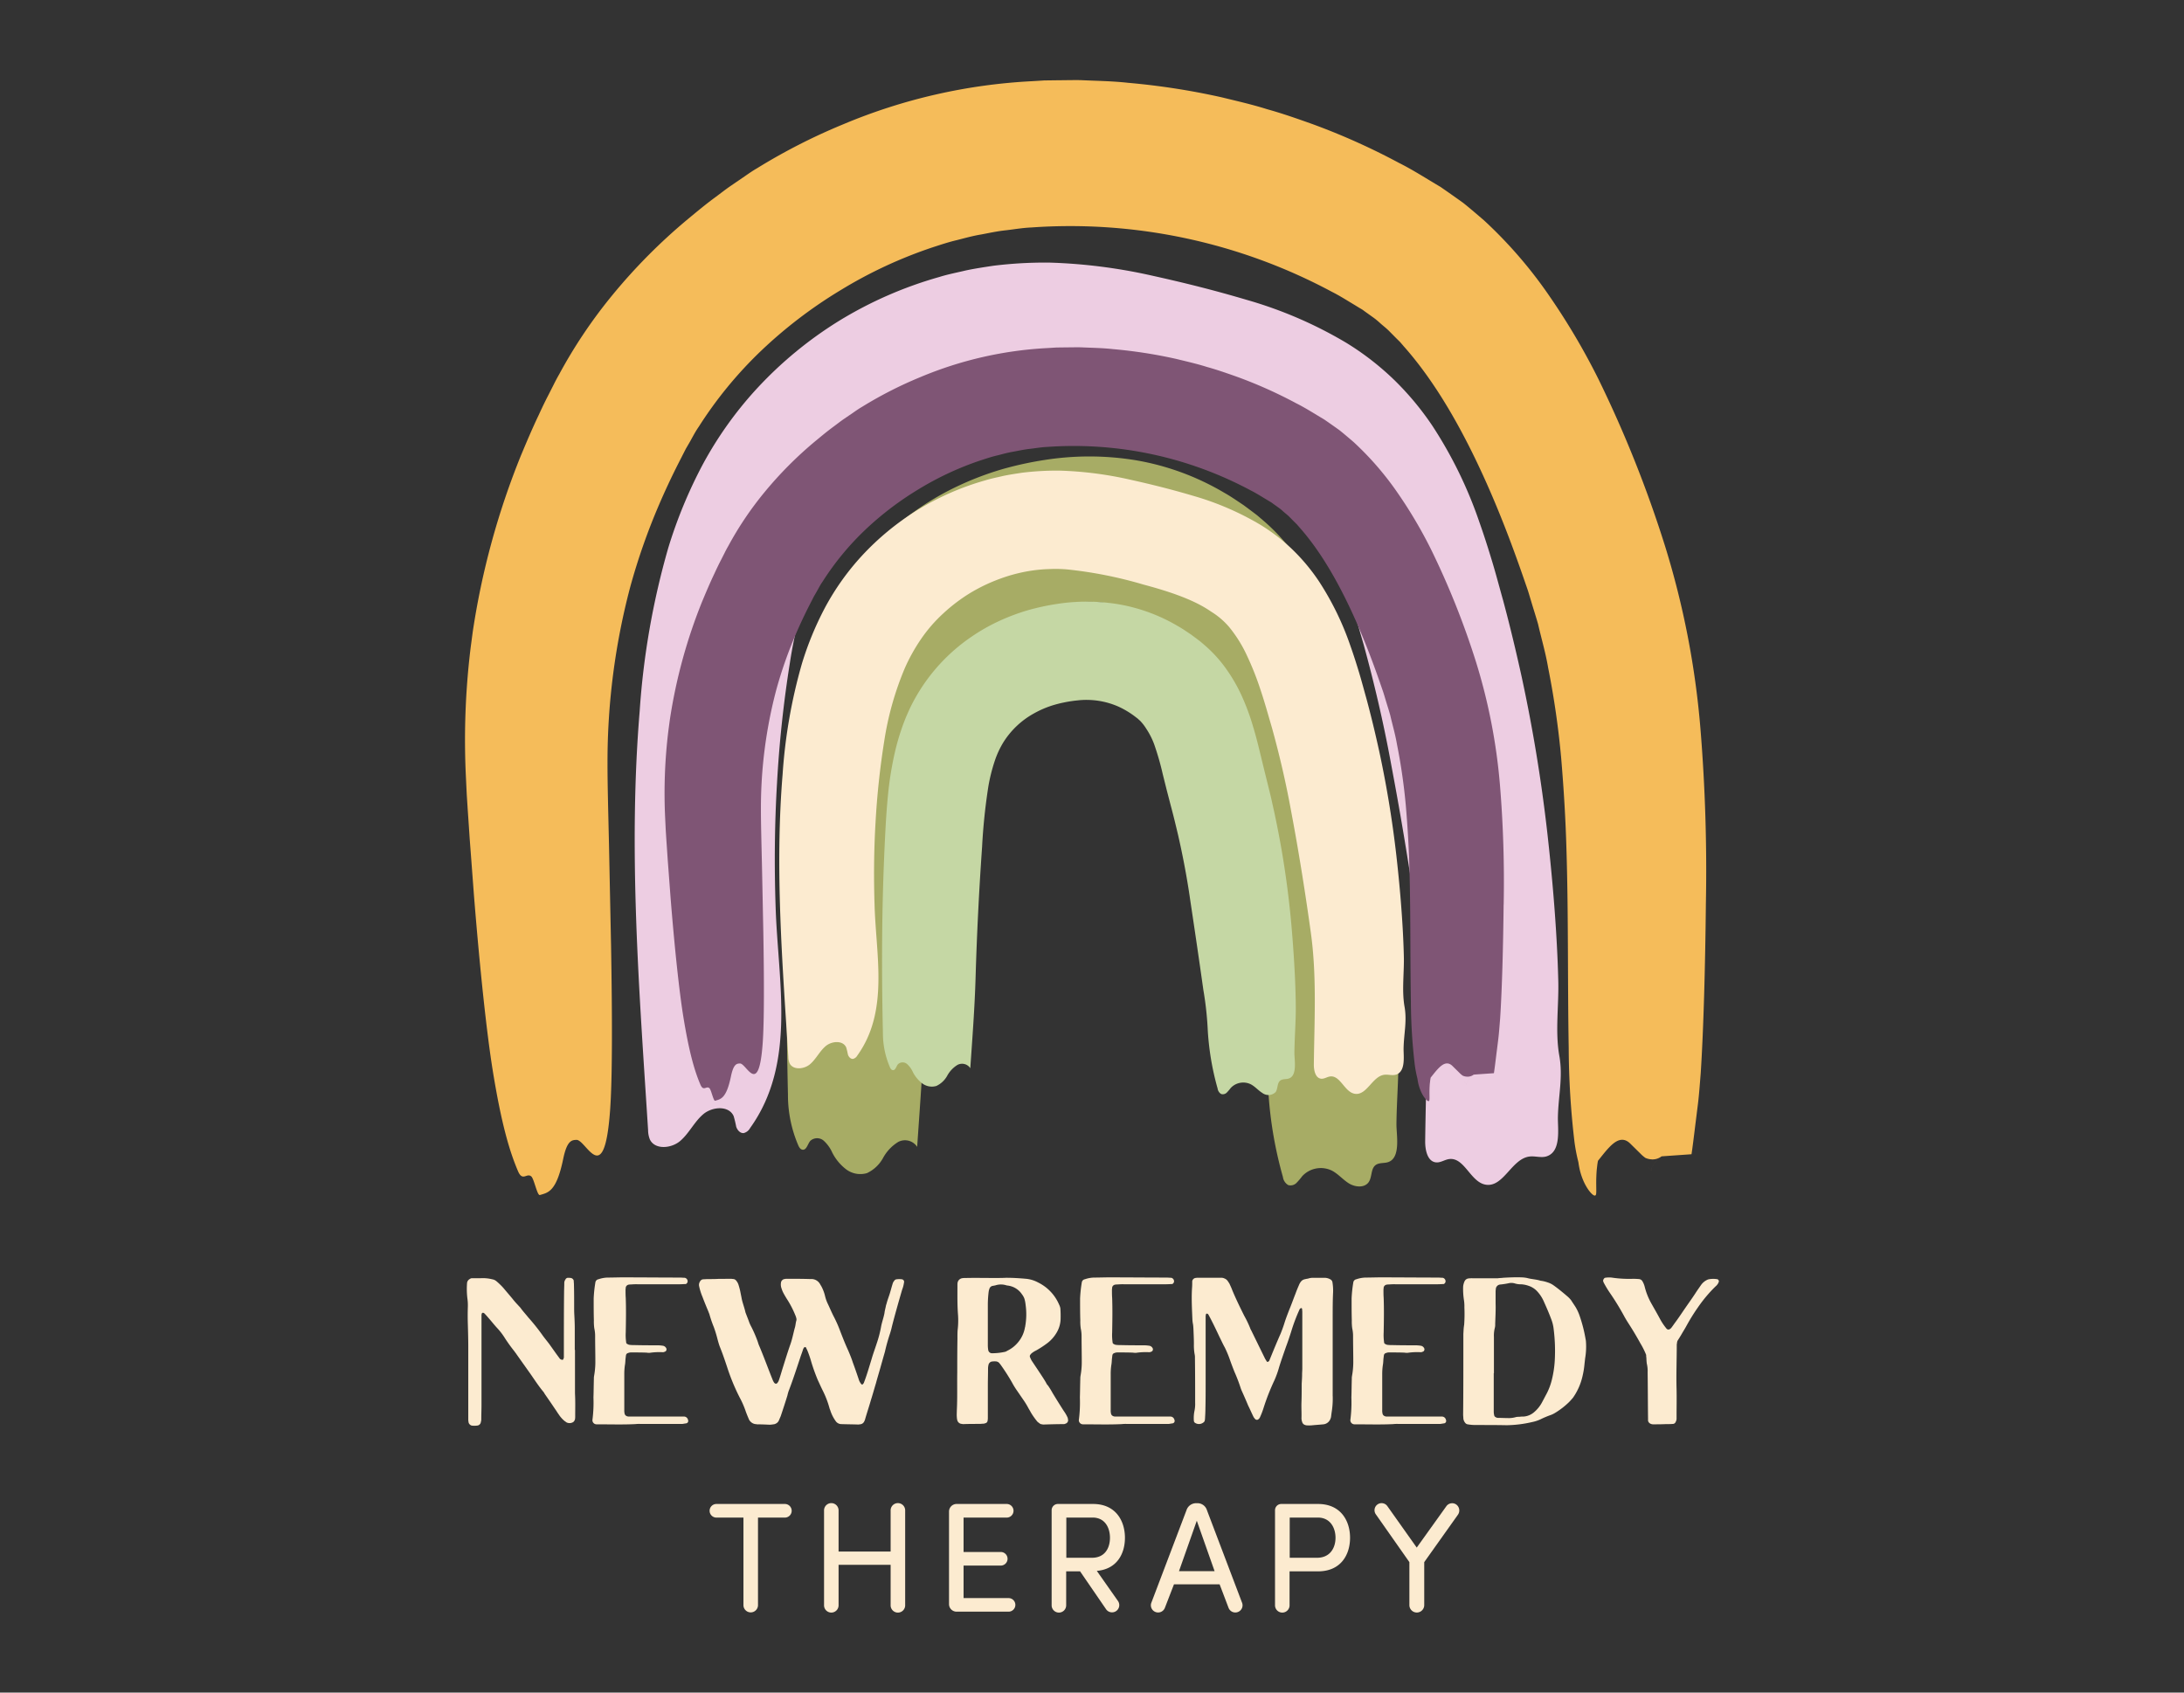 <svg xmlns="http://www.w3.org/2000/svg" xmlns:xlink="http://www.w3.org/1999/xlink" width="400" height="310" viewBox="0 0 400 310">
  <rect x="0" y="0" width="400" height="310" fill="#333333" stroke="none"/>
  <defs>
    <clipPath id="clip-path">
      <rect id="Rectangle_194" data-name="Rectangle 194" width="229.642" height="280.661" fill="none"/>
    </clipPath>
    <clipPath id="clip-logo-reversed">
      <rect width="400" height="310"/>
    </clipPath>
  </defs>
  <g id="logo-reversed" clip-path="url(#clip-logo-reversed)">
    <g id="Group_55" data-name="Group 55" transform="translate(85.179 14.669)">
      <g id="Group_54" data-name="Group 54" clip-path="url(#clip-path)">
        <path id="Path_23308" data-name="Path 23308" d="M217.223,199.734h0a.484.484,0,0,0-.138-.192,1.636,1.636,0,0,0-.174-.184.424.424,0,0,1,.073.064,1.918,1.918,0,0,0,.157.175c.027.018.082.156.082.137m0-.027v0Zm0,.036a.031.031,0,0,1,.009.019.029.029,0,0,1-.009-.019m.009.01v-.046a.066.066,0,0,0,0,.046m.763-2.542a.054.054,0,0,0,.036-.009c-.082.009-.165.009-.275.018h.082Zm9.256-46.147c-.119,11.2-.422,22.848-.946,30.859-.174,2.12-.294,3.854-.486,5.433-.193,1.56-.368,2.954-.542,4.34-.11.918-.23,1.844-.34,2.744-.055.449-.119.89-.174,1.321-.028.211-.065.422-.092.633l-.046.312v.028c-2.571.183-4.316.3-5.473.385-.055.037-.1.073-.166.119a3.668,3.668,0,0,0-.3.248l.083-.073.248-.193c.028-.018.11-.092.092-.083l-.184.129a2.7,2.7,0,0,1-1.772.394,3.106,3.106,0,0,1-.974-.257,6.187,6.187,0,0,1-.936-.807l-1.846-1.817c-1.359-1.33-2.672-.569-3.949.8-.643.679-1.276,1.514-1.9,2.285l-.055.074c-.018.055-.027.147-.046.22l-.073.459-.1.881c-.055.559-.074,1.073-.092,1.532-.028.945,0,1.753,0,2.441-.009.4-.009.771-.211.826s-.588-.175-1.212-1.019a9.427,9.427,0,0,1-1.038-1.927,12.069,12.069,0,0,1-.542-1.661c-.083-.367-.165-.761-.23-1.183l-.045-.312-.019-.074-.037-.156a32.32,32.32,0,0,1-.661-3.487,150.981,150.981,0,0,1-1.056-17.223c-.211-12.214-.046-24.216-.4-35.87-.156-5.845-.5-11.571-.982-17.233a156.8,156.8,0,0,0-2.388-16.535c-.459-2.726-1.23-5.3-1.836-7.956-.368-1.294-.781-2.57-1.167-3.854l-.578-1.927c-.2-.652-.459-1.358-.689-2.028C192.218,86.4,190.216,81.059,188,75.911c-4.408-10.241-9.689-19.958-16.071-27.143l-.689-.8-.716-.706L169.1,45.822c-.478-.459-.983-.844-1.469-1.275a13.5,13.5,0,0,0-1.479-1.2l-1.5-1.074a4.365,4.365,0,0,0-.385-.275l-.5-.294-.983-.6c-1.322-.79-2.608-1.615-4-2.313a101.4,101.4,0,0,0-55.043-11.8c-1.571.064-3.1.33-4.647.513-1.552.156-3.049.487-4.564.771-1.524.248-2.984.661-4.463,1.037-1.469.34-2.948.835-4.417,1.312a82.227,82.227,0,0,0-16.878,7.855A83.974,83.974,0,0,0,54.1,49.694,74.623,74.623,0,0,0,42.79,63.505c-.725,1.027-1.249,2.147-1.891,3.221l-.469.807-.468.918-.937,1.835q-1.859,3.675-3.462,7.4a115.291,115.291,0,0,0-5.335,15.223,125.268,125.268,0,0,0-4.142,32.245c-.009,3.726.147,9.2.276,15.04.119,5.855.248,12.205.376,18.417.212,12.415.267,24.243-.193,30.263-1.083,14.406-4.361,5.175-6.143,5.23-.854.028-1.736.1-2.434,3.5-1.239,6-2.754,6.158-4.27,6.6-.486.138-1.056-2.955-1.57-3.4-.817-.725-1.589.991-2.424-.945-1.525-3.561-3.031-8.534-4.629-18.4-1.1-6.781-2.35-18.471-3.443-32.052-.257-3.4-.515-6.91-.79-10.488-.119-1.79-.239-3.607-.367-5.424-.055-.908-.12-1.826-.175-2.743l-.138-2.909a139.281,139.281,0,0,1,.845-23.794c.129-1,.267-1.991.395-2.982A141.755,141.755,0,0,1,10.19,68.854c1.066-2.551,2.14-5.1,3.325-7.57.569-1.248,1.166-2.487,1.79-3.689l.928-1.826c.3-.606.615-1.211.992-1.863a90.847,90.847,0,0,1,9.734-14.5A103.726,103.726,0,0,1,40.816,25.451c1.681-1.386,3.343-2.78,5.087-4.047.864-.642,1.718-1.312,2.6-1.927l2.673-1.826c.753-.523,1.506-1.046,2.286-1.495A108.942,108.942,0,0,1,69.228,8.108,102.529,102.529,0,0,1,103.895.2l2.2-.137,2.194-.028c1.46-.009,2.93-.046,4.39-.028,2.911.138,5.831.166,8.715.487a131,131,0,0,1,17.144,2.652c2.8.688,5.621,1.321,8.375,2.193,2.783.771,5.51,1.734,8.229,2.7a122.712,122.712,0,0,1,15.886,7.12c2.608,1.3,5.088,2.918,7.613,4.4q2.094,1.445,4.16,2.927c1.3,1.037,2.535,2.111,3.783,3.175A81.887,81.887,0,0,1,198.71,39.72a124.184,124.184,0,0,1,8.834,14.985A218.385,218.385,0,0,1,219.8,85.427,155.872,155.872,0,0,1,226.25,118.7a319.614,319.614,0,0,1,1,32.365m-9.642,47.67c.018-.037.046-.064.064-.1l-.027.028a.334.334,0,0,1-.037.073m.064-.11a7.12,7.12,0,0,1,.873-.991,6.355,6.355,0,0,0-.873.991m-.441,1.028c.01-.028.01-.1.028-.175a.416.416,0,0,0-.009.046.326.326,0,0,0-.019.129m-.413-.377a.713.713,0,0,0-.119-.082c.027.018.073.055.119.082m.634-.275a.009.009,0,0,1-.009.009.009.009,0,0,1,.009-.009m.156-.266c-.055.092-.11.184-.156.266a3.028,3.028,0,0,1,.156-.266m.964-1.129.129-.119c-.055.046-.1.092-.156.138.009,0,.018-.009.027-.019m-1.258,1.707a1.28,1.28,0,0,1,.129-.3,1.673,1.673,0,0,0-.166.4.305.305,0,0,1,.037-.092m-.037.092c-.009.027-.009.046-.018.073a.217.217,0,0,1,.018-.073m-.578-.211c.009,0,.009.009,0,0,.009.009.009,0,0,0m.211.165c-.028-.028-.064-.055-.092-.083a.848.848,0,0,0,.092.083" fill="#f5bc5a"/>
        <path id="Path_23309" data-name="Path 23309" d="M198.122,197.109c-1.01.34-2.121-.083-3.177.046-3.27.4-4.748,5.671-8,5.157-2.81-.441-3.912-5.084-6.731-4.689-.8.11-1.524.661-2.333.606-1.616-.111-2.057-2.267-2.038-3.882.138-11.984.826-23.941-.827-35.778-1.377-9.974-3.149-21.243-5.1-31.612-.12-.661-.248-1.321-.368-1.982-1.35-7.323-3.039-14.553-5-21.674-1.029-3.533-2.03-7.167-3.141-10.443a78.174,78.174,0,0,0-3.6-9.13,35.958,35.958,0,0,0-4.995-8.029,20.585,20.585,0,0,0-4.087-3.606c-.34-.221-.679-.441-1.01-.661C143.327,68.45,137,66.247,129.745,64.32c-7.466-2-14.482-3.7-20.8-4.129a37.26,37.26,0,0,0-4.6-.092,40.927,40.927,0,0,0-4.463.358,43.1,43.1,0,0,0-8.815,2.193,44.6,44.6,0,0,0-15.575,9.461,40.15,40.15,0,0,0-5.914,6.781,49.024,49.024,0,0,0-4.546,8.14A83.053,83.053,0,0,0,59.494,106.7a214.924,214.924,0,0,0-2.369,22.188c-.441,7.506-.5,15.049-.248,22.583.431,13.663,3.857,28.574-4.674,40.467a1.878,1.878,0,0,1-1.148.917c-.661.083-1.2-.541-1.4-1.174a19.565,19.565,0,0,0-.469-1.936c-.881-1.973-3.921-1.735-5.565-.34s-2.58,3.487-4.215,4.891-4.674,1.661-5.574-.3a4.659,4.659,0,0,1-.312-1.661c-1.625-25.574-3.664-51.129-1.543-76.74a142.286,142.286,0,0,1,5.244-29.942,86.174,86.174,0,0,1,6.235-15.113,68.7,68.7,0,0,1,9.835-13.875A72.178,72.178,0,0,1,68.539,44.069a73.178,73.178,0,0,1,18.293-8c1.6-.505,3.269-.817,4.913-1.211,1.653-.349,3.334-.6,5.014-.854a77.691,77.691,0,0,1,10.212-.578,98.751,98.751,0,0,1,18.963,2.414c5.95,1.321,11.176,2.624,17.135,4.386A77.025,77.025,0,0,1,161.362,48.1a50.567,50.567,0,0,1,8.788,6.8,52.927,52.927,0,0,1,7.016,8.423,78.35,78.35,0,0,1,8.6,17.628c.872,2.45,1.634,4.872,2.35,7.24s1.314,4.67,1.975,7.01c1.258,4.671,2.387,9.378,3.425,14.1a288.744,288.744,0,0,1,4.7,28.6c.753,6.662,1.754,17.031,2,26.951.137,4.5-.6,9.414.193,13.837.7,3.909-.175,7.277-.258,11.241-.045,2.092.652,6.277-2.029,7.176" fill="#edcde2"/>
        <path id="Path_23310" data-name="Path 23310" d="M170.582,191.2c-.028,1.927.891,6.368-1.671,7.02-.717.183-1.534.055-2.131.486-.936.688-.624,2.212-1.3,3.157-.771,1.073-2.47.908-3.59.22s-1.993-1.771-3.169-2.367a4.644,4.644,0,0,0-5.39,1.027,12.7,12.7,0,0,1-1.065,1.248,1.527,1.527,0,0,1-1.515.386,2.034,2.034,0,0,1-.965-1.487,73.637,73.637,0,0,1-2.709-16.444,88.068,88.068,0,0,0-1.157-10.268c-1.056-7.533-2.305-16.031-3.489-23.885-.074-.505-.147-1-.221-1.505-.817-5.552-1.873-11.039-3.1-16.472-.642-2.707-1.285-5.413-2.011-8.084l-1.12-4.322-1.047-4.2a75.069,75.069,0,0,0-2.314-8.075,20.231,20.231,0,0,0-1.837-3.763c-.137-.211-.266-.413-.395-.615a12.5,12.5,0,0,0-1.221-1.633,4.831,4.831,0,0,0-.652-.651c-.11-.1-.22-.2-.331-.312l-.578-.441a23.479,23.479,0,0,0-4.858-2.918,21.5,21.5,0,0,0-10.974-1.6c-1.028.1-2.075.257-3.15.459-.532.12-1.1.221-1.607.349-.486.138-.991.248-1.478.395a26.422,26.422,0,0,0-5.5,2.321,22.738,22.738,0,0,0-8.173,7.662,24.439,24.439,0,0,0-2.461,5.286,47.063,47.063,0,0,0-1.7,6.79,160.46,160.46,0,0,0-1.708,16.462q-1.239,17.659-1.763,35.374c-.239,8.231-.872,16.4-1.432,24.583a2.663,2.663,0,0,0-3.472-.9,7.822,7.822,0,0,0-2.782,2.946,6.519,6.519,0,0,1-2.939,2.762,4.318,4.318,0,0,1-3.811-.689,8.942,8.942,0,0,1-2.543-3.064,6.533,6.533,0,0,0-1.58-2.193,1.846,1.846,0,0,0-2.461.055c-.487.6-.679,1.734-1.442,1.6-.358-.064-.578-.422-.725-.752a23.312,23.312,0,0,1-1.91-9.332c-.322-14.086-.34-28.309.138-42.532.128-3.56.266-7.112.45-10.672.174-3.524.385-7.176.762-11.011A90.751,90.751,0,0,1,62.4,109.615a63.754,63.754,0,0,1,1.8-6.249c.349-1.046.762-2.093,1.175-3.139.487-1.092.956-2.2,1.5-3.266A49.192,49.192,0,0,1,83.389,78.269a50.082,50.082,0,0,1,7.227-4.084,55.609,55.609,0,0,1,7.7-2.9,63.728,63.728,0,0,1,7.815-1.707,52.544,52.544,0,0,1,16.695.046,47.4,47.4,0,0,1,16.2,5.946c1.249.7,2.378,1.5,3.554,2.276l1.662,1.238c.285.221.533.4.845.643l.936.8a35.957,35.957,0,0,1,6.456,7.176,43.606,43.606,0,0,1,4.261,7.735,62.409,62.409,0,0,1,2.645,7.341c.707,2.34,1.276,4.57,1.781,6.653q.717,2.959,1.433,5.891l1.286,5.194c.44,1.78.817,3.579,1.221,5.368q1.157,5.382,2.094,10.828c1.23,7.249,2.148,14.553,2.736,21.848.413,5.084.983,12.975,1.02,20.518,0,4.047-.331,8.084-.377,12.122" fill="#a7ac65"/>
        <path id="Path_23311" data-name="Path 23311" d="M183.433,183.919h0a.333.333,0,0,0-.093-.13,1.09,1.09,0,0,0-.118-.124.32.32,0,0,1,.05.043,1.2,1.2,0,0,0,.1.118c.019.013.056.106.056.093m0-.018v0Zm0,.024a.022.022,0,0,1,.006.013.02.02,0,0,1-.006-.013m.006.007V183.9a.045.045,0,0,0,0,.031m.516-1.718a.04.04,0,0,0,.025-.006c-.056.006-.112.006-.187.012h.056Zm6.259-31.186c-.08,7.565-.285,15.441-.639,20.855-.118,1.432-.2,2.6-.329,3.671s-.249,2-.367,2.933c-.074.62-.155,1.246-.23,1.854-.037.3-.08.6-.118.893-.018.143-.043.285-.062.428l-.031.211v.018c-1.738.124-2.918.2-3.7.261-.037.025-.068.05-.112.081a2.3,2.3,0,0,0-.2.167l.055-.05.168-.13c.019-.012.075-.062.062-.056l-.124.087a1.831,1.831,0,0,1-1.2.267,2.127,2.127,0,0,1-.658-.174,4.209,4.209,0,0,1-.633-.546l-1.248-1.227c-.919-.9-1.807-.385-2.671.539-.434.459-.863,1.023-1.285,1.544l-.037.05c-.013.037-.019.1-.031.149l-.05.31-.068.6c-.038.378-.05.726-.062,1.036-.019.638,0,1.184,0,1.649-.007.273-.007.521-.143.558s-.4-.118-.82-.688a6.427,6.427,0,0,1-.7-1.3,8.343,8.343,0,0,1-.366-1.123c-.056-.248-.112-.514-.155-.8l-.031-.211-.013-.049-.025-.106a21.68,21.68,0,0,1-.447-2.356,101.905,101.905,0,0,1-.714-11.64c-.143-8.254-.031-16.365-.267-24.24-.1-3.951-.335-7.82-.664-11.646a106.079,106.079,0,0,0-1.615-11.175c-.31-1.842-.832-3.584-1.242-5.377-.248-.874-.528-1.736-.789-2.6l-.391-1.3c-.136-.441-.31-.918-.465-1.371-1.267-3.683-2.621-7.293-4.118-10.771-2.98-6.921-6.551-13.488-10.867-18.344l-.466-.539-.484-.478-.962-.973c-.323-.31-.665-.571-.994-.862a9.088,9.088,0,0,0-1-.813l-1.012-.725a3.105,3.105,0,0,0-.261-.186l-.335-.2-.665-.4c-.894-.533-1.763-1.091-2.707-1.563A68.627,68.627,0,0,0,106.7,67.181c-1.062.043-2.1.223-3.142.347-1.05.105-2.062.329-3.086.521-1.031.167-2.019.446-3.018.7-.994.229-1.994.564-2.987.886a55.621,55.621,0,0,0-11.414,5.309,56.739,56.739,0,0,0-9.923,7.578,50.392,50.392,0,0,0-7.651,9.332c-.49.695-.844,1.452-1.279,2.177l-.317.546-.317.62-.633,1.24q-1.257,2.484-2.341,5a77.763,77.763,0,0,0-3.608,10.287,84.606,84.606,0,0,0-2.8,21.792c-.006,2.517.1,6.22.187,10.164s.167,8.247.254,12.445c.143,8.391.18,16.384-.13,20.452-.733,9.736-2.95,3.5-4.154,3.535-.578.018-1.174.068-1.646,2.363-.838,4.055-1.863,4.161-2.888,4.458-.329.093-.714-2-1.062-2.3-.552-.49-1.074.669-1.639-.639-1.031-2.406-2.049-5.767-3.13-12.434-.745-4.582-1.589-12.483-2.328-21.661-.174-2.294-.348-4.669-.534-7.088-.081-1.209-.162-2.437-.249-3.665-.037-.614-.081-1.234-.118-1.854l-.093-1.966a94.055,94.055,0,0,1,.571-16.079c.087-.676.18-1.346.267-2.016a95.764,95.764,0,0,1,5.943-21.766c.721-1.724,1.447-3.448,2.248-5.116.385-.844.789-1.681,1.211-2.493l.627-1.234c.2-.41.416-.819.671-1.259a61.407,61.407,0,0,1,6.582-9.8,70.13,70.13,0,0,1,9.371-9.432c1.136-.937,2.26-1.879,3.44-2.735.584-.434,1.162-.887,1.758-1.3l1.807-1.234c.509-.354,1.018-.707,1.546-1.011a73.745,73.745,0,0,1,10.662-5.439A69.347,69.347,0,0,1,106.8,49.073l1.491-.093,1.484-.019c.987-.006,1.981-.031,2.968-.018,1.969.093,3.944.111,5.893.328a88.614,88.614,0,0,1,11.594,1.793c1.894.465,3.8.893,5.664,1.482,1.881.521,3.725,1.172,5.564,1.823A83.091,83.091,0,0,1,152.2,59.181c1.763.881,3.44,1.972,5.148,2.977q1.415.976,2.813,1.978c.875.7,1.714,1.426,2.558,2.145a55.372,55.372,0,0,1,8.2,9.5,83.931,83.931,0,0,1,5.974,10.126,147.621,147.621,0,0,1,8.29,20.762,105.257,105.257,0,0,1,4.359,22.486,215.642,215.642,0,0,1,.677,21.872m-6.52,32.215c.012-.024.031-.043.043-.068l-.018.019a.189.189,0,0,1-.025.049m.043-.074a4.9,4.9,0,0,1,.59-.67,4.342,4.342,0,0,0-.59.67m-.3.694c.007-.018.007-.068.019-.117a.244.244,0,0,0-.006.031.215.215,0,0,0-.013.086m-.279-.254a.5.5,0,0,0-.081-.056c.019.013.05.038.081.056m.428-.186a.006.006,0,0,1-.006.006.006.006,0,0,1,.006-.006m.106-.18c-.037.062-.075.124-.106.18a1.993,1.993,0,0,1,.106-.18m.652-.762.087-.081c-.037.031-.068.062-.106.093.007,0,.013-.006.019-.012m-.851,1.153a.9.9,0,0,1,.087-.205,1.154,1.154,0,0,0-.112.267.218.218,0,0,1,.025-.062m-.025.062c-.006.019-.006.031-.012.05a.152.152,0,0,1,.012-.05m-.391-.143c.006,0,.006.007,0,0s.006,0,0,0m.143.112c-.019-.019-.043-.037-.062-.056a.577.577,0,0,0,.062.056" fill="#7f5575"/>
        <path id="Path_23312" data-name="Path 23312" d="M170.517,182.146c-.683.229-1.434-.056-2.149.031-2.21.273-3.21,3.832-5.408,3.485-1.9-.3-2.646-3.435-4.552-3.169-.54.075-1.031.447-1.578.41-1.092-.075-1.391-1.532-1.378-2.624.093-8.1.559-16.179-.559-24.178-.931-6.741-2.13-14.356-3.446-21.364-.081-.446-.168-.893-.249-1.339-.913-4.949-2.055-9.835-3.384-14.647-.7-2.388-1.373-4.844-2.124-7.057a52.819,52.819,0,0,0-2.434-6.171,24.32,24.32,0,0,0-3.378-5.426,13.941,13.941,0,0,0-2.764-2.437c-.23-.149-.459-.3-.683-.446-2.968-2.016-7.247-3.5-12.153-4.806a77.077,77.077,0,0,0-14.065-2.791,25.158,25.158,0,0,0-3.111-.062,27.391,27.391,0,0,0-3.018.242,29.1,29.1,0,0,0-5.961,1.482,31.613,31.613,0,0,0-5.608,2.66,31.25,31.25,0,0,0-4.924,3.734,27.087,27.087,0,0,0-4,4.582,33.087,33.087,0,0,0-3.074,5.5,56.028,56.028,0,0,0-3.745,13.289,145.428,145.428,0,0,0-1.6,14.995c-.3,5.072-.335,10.17-.168,15.261.292,9.234,2.608,19.311-3.16,27.347a1.272,1.272,0,0,1-.777.621c-.447.055-.813-.366-.95-.794a13.265,13.265,0,0,0-.316-1.309c-.6-1.333-2.652-1.172-3.764-.229s-1.745,2.356-2.85,3.305-3.161,1.123-3.769-.2a3.109,3.109,0,0,1-.211-1.123c-1.1-17.283-2.478-34.553-1.044-51.861a96.148,96.148,0,0,1,3.546-20.235,58.181,58.181,0,0,1,4.217-10.213,46.329,46.329,0,0,1,6.65-9.376A48.8,48.8,0,0,1,82.89,78.721a49.5,49.5,0,0,1,12.37-5.407c1.08-.341,2.211-.552,3.322-.819,1.118-.235,2.254-.4,3.391-.576a52.472,52.472,0,0,1,6.9-.391A66.807,66.807,0,0,1,121.7,73.159c4.024.893,7.558,1.773,11.588,2.964a52.112,52.112,0,0,1,12.37,5.321,34.189,34.189,0,0,1,5.943,4.6,35.766,35.766,0,0,1,4.744,5.693,52.921,52.921,0,0,1,5.813,11.912c.589,1.656,1.105,3.293,1.589,4.893s.888,3.157,1.335,4.738c.851,3.156,1.615,6.338,2.317,9.531a195.264,195.264,0,0,1,3.179,19.33c.509,4.5,1.186,11.509,1.354,18.213.093,3.038-.4,6.362.13,9.351.472,2.642-.118,4.918-.174,7.6-.031,1.413.441,4.241-1.372,4.849" fill="#fcebd0"/>
        <path id="Path_23313" data-name="Path 23313" d="M151.894,178.152c-.019,1.3.6,4.3-1.13,4.744-.485.124-1.037.037-1.441.329-.633.465-.422,1.494-.882,2.133a1.863,1.863,0,0,1-2.428.149c-.764-.472-1.347-1.2-2.142-1.6a3.141,3.141,0,0,0-3.645.694,8.636,8.636,0,0,1-.721.844,1.03,1.03,0,0,1-1.024.26,1.372,1.372,0,0,1-.652-1A49.689,49.689,0,0,1,136,173.588a59.649,59.649,0,0,0-.783-6.939c-.714-5.092-1.558-10.834-2.359-16.142-.05-.341-.1-.676-.149-1.017-.553-3.752-1.267-7.46-2.1-11.131-.435-1.83-.87-3.659-1.36-5.464l-.758-2.921-.708-2.84a50.6,50.6,0,0,0-1.565-5.457,13.668,13.668,0,0,0-1.242-2.542c-.093-.143-.18-.279-.267-.416a8.365,8.365,0,0,0-.826-1.1,3.274,3.274,0,0,0-.441-.44c-.074-.068-.149-.136-.223-.211l-.391-.3a15.847,15.847,0,0,0-3.285-1.972,14.543,14.543,0,0,0-7.421-1.079c-.7.068-1.4.173-2.13.31-.36.08-.745.148-1.087.235s-.67.168-1,.267A17.893,17.893,0,0,0,104.184,116a15.371,15.371,0,0,0-5.527,5.178,16.453,16.453,0,0,0-1.664,3.572,31.744,31.744,0,0,0-1.149,4.589,108.268,108.268,0,0,0-1.155,11.125Q93.85,152.4,93.5,164.367c-.162,5.562-.59,11.081-.969,16.613a1.8,1.8,0,0,0-2.347-.608,5.275,5.275,0,0,0-1.882,1.991,4.408,4.408,0,0,1-1.987,1.866,2.919,2.919,0,0,1-2.577-.465,6.047,6.047,0,0,1-1.72-2.071,4.437,4.437,0,0,0-1.068-1.482,1.251,1.251,0,0,0-1.665.037c-.329.4-.459,1.172-.975,1.079-.242-.043-.391-.285-.49-.508a15.759,15.759,0,0,1-1.292-6.307c-.217-9.519-.23-19.131.093-28.743.087-2.406.18-4.806.305-7.212.118-2.381.26-4.849.515-7.442a61.4,61.4,0,0,1,1.3-8.1,42.948,42.948,0,0,1,1.217-4.223c.236-.707.516-1.414.795-2.121.329-.738.646-1.489,1.012-2.208a33.26,33.26,0,0,1,11.166-12.632,33.89,33.89,0,0,1,4.887-2.759,37.622,37.622,0,0,1,5.21-1.96,43.042,43.042,0,0,1,5.284-1.153,35.525,35.525,0,0,1,11.29.031,32.065,32.065,0,0,1,10.954,4.018c.844.471,1.608,1.017,2.4,1.538l1.124.837c.193.149.36.267.571.434l.634.54a24.282,24.282,0,0,1,4.365,4.849,29.441,29.441,0,0,1,2.882,5.228,42.135,42.135,0,0,1,1.788,4.961c.478,1.581.863,3.088,1.205,4.5q.484,2,.969,3.981l.869,3.51c.3,1.2.553,2.418.826,3.627q.783,3.638,1.416,7.318c.832,4.9,1.453,9.835,1.85,14.765.28,3.436.665,8.769.69,13.866,0,2.735-.224,5.463-.255,8.192" fill="#c5d7a4"/>
        <path id="Path_23314" data-name="Path 23314" d="M20.131,239.673v.887c.077,1.379.037,2.759.037,4.144a2.983,2.983,0,0,1-.037.573.98.98,0,0,1-.308.5,1.271,1.271,0,0,1-1.229.08c-.153-.117-.267-.191-.384-.271a5.489,5.489,0,0,1-1.075-1.225c-.231-.308-.422-.653-.653-.961-.613-.924-1.228-1.805-1.841-2.691-.077-.111-.154-.265-.231-.382-.844-1-1.574-2.113-2.343-3.227-.921-1.306-1.882-2.648-2.8-3.954a1.641,1.641,0,0,1-.191-.265,28.874,28.874,0,0,1-1.805-2.5,11.54,11.54,0,0,0-1.345-1.761C5.348,228,4.849,227.35,4.273,226.7c-.231-.271-.5-.579-.767-.843a.4.4,0,0,0-.307-.08c-.077.043-.154.117-.154.19a1.008,1.008,0,0,0-.037.308v16.24c0,.961-.04,1.884-.04,2.845a1.848,1.848,0,0,1-.077.419.736.736,0,0,1-.69.653,3.874,3.874,0,0,1-1,0,.852.852,0,0,1-.539-.5,3.045,3.045,0,0,1-.077-.573V232.03c0-1.342-.037-2.722-.077-4.107-.037-1.072-.037-2.186,0-3.264a8.919,8.919,0,0,0-.077-1.453A14.191,14.191,0,0,1,.356,220.4a.93.93,0,0,1,.425-.763,1.089,1.089,0,0,1,.382-.191H2.777a7.072,7.072,0,0,1,2.189.191,1.594,1.594,0,0,1,.807.381,12.624,12.624,0,0,1,1.265,1.232c.539.653,1.075,1.263,1.614,1.915a15.455,15.455,0,0,0,1.074,1.232c.154.191.345.345.5.573.422.579.921,1.114,1.383,1.693a37.675,37.675,0,0,1,2.494,3.11c.422.61.924,1.189,1.346,1.762.612.849,1.188,1.693,1.8,2.5a.671.671,0,0,0,.5.345.185.185,0,0,0,.231-.08c.037-.111.077-.191.114-.308v-1.454c0-3.461,0-6.915.037-10.333,0-.647.04-1.3.04-1.916a1.035,1.035,0,0,1,.191-.578.552.552,0,0,1,.421-.345,3.229,3.229,0,0,1,.616.037.675.675,0,0,1,.5.462c0,.271.04.5.04.732.037,1.306.037,2.568.037,3.837,0,.616,0,1.189.037,1.8.04.77.077,1.577.077,2.341v4h.04Z" fill="#fcebd0"/>
        <path id="Path_23315" data-name="Path 23315" d="M31.155,246.164c-2.343.111-4.646.037-6.95.037h-.154a.757.757,0,0,1-.729-.77,24.9,24.9,0,0,0,.19-4.144c.041-1.115.041-2.267.077-3.381a2.764,2.764,0,0,1,.04-.573,14.362,14.362,0,0,0,.231-2.537c0-1.571-.04-3.147-.04-4.718a6.4,6.4,0,0,0-.154-1.459,9.05,9.05,0,0,1-.077-1.46c-.036-1.342-.036-2.648-.036-4a23.471,23.471,0,0,1,.307-2.913.685.685,0,0,1,.576-.616,5.5,5.5,0,0,1,1.728-.308c.92,0,1.8-.037,2.685-.037,3.5,0,6.989.037,10.481.037.271,0,.576.037.884.037a.651.651,0,0,1,.539.733c0,.154-.231.418-.345.418-.348,0-.693.037-1.038.037H31.537a11.363,11.363,0,0,0-1.189.043,1.764,1.764,0,0,0-.422.037.668.668,0,0,0-.5.5c0,.154-.037.308-.037.425,0,.5,0,1,.037,1.5.076,2.112.04,4.218,0,6.33a9.117,9.117,0,0,0,.076,1.768.334.334,0,0,0,.231.345.919.919,0,0,0,.422.154,4.826,4.826,0,0,0,.73.037c1.46.043,2.956.043,4.416.043a6.512,6.512,0,0,1,.883.074.818.818,0,0,1,.613.382.478.478,0,0,1-.074.652c-.077.043-.194.08-.271.117a.767.767,0,0,1-.305.037,11.947,11.947,0,0,0-2.343.117,3.014,3.014,0,0,1-.576-.037c-.96-.037-1.881-.037-2.8-.037a1.443,1.443,0,0,0-.576.111.489.489,0,0,0-.384.425c-.04.191-.04.382-.077.573-.037.388-.037.807-.114,1.195a11.272,11.272,0,0,0-.117,1.607v6.645a2.45,2.45,0,0,0,.077.726.638.638,0,0,0,.385.388.907.907,0,0,0,.307.074H40.1a.753.753,0,0,1,.73.616.239.239,0,0,1,.037.154.444.444,0,0,1-.308.462l-.727.117h-7.8a6.729,6.729,0,0,0-.881.037" fill="#fcebd0"/>
        <path id="Path_23316" data-name="Path 23316" d="M48.743,219.553c.151,0,.305.043.459.043a.751.751,0,0,1,.462.3,2.2,2.2,0,0,1,.422.77c.113.381.23.769.307,1.151s.154.77.231,1.152c.151.924.536,1.8.727,2.728.231.616.5,1.269.73,1.921a7.9,7.9,0,0,0,.385.8,23.4,23.4,0,0,1,1.151,2.691,5.361,5.361,0,0,0,.308.844c.844,2,1.574,4.034,2.38,6.029a2.42,2.42,0,0,0,.268.536.447.447,0,0,0,.194.191.287.287,0,0,0,.382-.037,1.365,1.365,0,0,0,.308-.5c.231-.653.422-1.306.616-1.958.5-1.577.958-3.11,1.5-4.644.345-.961.536-2,.807-3,.154-.456.154-.955.305-1.416a.947.947,0,0,0-.037-.462,3.1,3.1,0,0,0-.191-.536,17.227,17.227,0,0,0-1.576-3c-.228-.382-.459-.764-.653-1.152a4.988,4.988,0,0,1-.268-.69,2.071,2.071,0,0,1-.077-1.188.793.793,0,0,1,.616-.536c.114,0,.191-.043.305-.043,1.422,0,2.842,0,4.3.043h.422a1.811,1.811,0,0,1,1.383.764c.114.154.191.345.308.5a7.4,7.4,0,0,1,.729,1.921,6.989,6.989,0,0,0,.5,1.379c.345.733.653,1.46,1,2.156a22.9,22.9,0,0,1,1.265,2.839c.462,1.188.924,2.377,1.46,3.529.308.732.616,1.459.844,2.192.384,1.035.729,2.032,1.077,3.073a2.366,2.366,0,0,0,.5.918.186.186,0,0,0,.305-.074c.077-.08.154-.154.154-.234.271-.69.5-1.38.73-2.113s.462-1.5.693-2.26c.267-.923.612-1.847.92-2.8a20.742,20.742,0,0,0,.807-3.11c.154-.807.459-1.613.613-2.457.04-.388.154-.77.231-1.158a3.256,3.256,0,0,1,.154-.572c.154-.616.384-1.189.575-1.8s.345-1.232.539-1.841a1.232,1.232,0,0,1,.268-.5.589.589,0,0,1,.5-.308,3.534,3.534,0,0,1,.884,0,.471.471,0,0,1,.422.616,5.593,5.593,0,0,1-.345,1.305c-.653,2.261-1.306,4.527-1.882,6.793-.077.382-.194.77-.308,1.152a34.2,34.2,0,0,0-.96,3.418c-.268.923-.536,1.878-.807,2.839s-.576,1.958-.844,2.956c-.308,1-.576,1.995-.884,2.956-.344,1.194-.729,2.346-1.074,3.535a1.663,1.663,0,0,1-.154.418.917.917,0,0,1-.807.579c-.077,0-.191.037-.305.037-1.037-.037-2.035-.037-3.073-.074a1.289,1.289,0,0,1-1.111-.616,6.96,6.96,0,0,1-.924-1.841c-.037-.154-.114-.271-.154-.425a17.275,17.275,0,0,0-1.266-3.3c-.307-.616-.575-1.225-.883-1.878a34.387,34.387,0,0,1-1.189-3.307,19.037,19.037,0,0,0-.77-2.223,1.989,1.989,0,0,1-.191-.425.232.232,0,0,0-.267-.074c-.04,0-.077.037-.117.074a2.056,2.056,0,0,0-.154.271c-.114.382-.268.807-.422,1.225-.69,2.076-1.343,4.108-2.113,6.146a6.359,6.359,0,0,0-.344,1.115c-.382,1.263-.807,2.531-1.229,3.8-.114.265-.231.536-.345.807a1.155,1.155,0,0,1-.385.461,1.841,1.841,0,0,1-.382.191,7.2,7.2,0,0,1-.883.111c-.807-.037-1.574-.074-2.381-.074a.677.677,0,0,0-.267-.037A1.584,1.584,0,0,1,52,245.32c-.228-.542-.459-1.078-.653-1.651a16.193,16.193,0,0,0-1.075-2.42,37.9,37.9,0,0,1-2.3-5.6c-.422-1.269-.843-2.5-1.342-3.726-.154-.425-.268-.844-.385-1.269a22.241,22.241,0,0,0-.69-2.266,21.754,21.754,0,0,1-.77-2.223c-.037-.2-.154-.388-.191-.542-.385-.918-.766-1.841-1.114-2.765a10.559,10.559,0,0,1-.613-1.952,1.107,1.107,0,0,1,.154-.85.736.736,0,0,1,.576-.419c.268,0,.575-.037.883-.037.69,0,1.38,0,2.033-.043Z" fill="#fcebd0"/>
        <path id="Path_23317" data-name="Path 23317" d="M90.177,230.379c0-.5,0-1,.037-1.453a15,15,0,0,0,.077-2.654c-.154-1.879-.114-3.763-.114-5.641a1.8,1.8,0,0,1,.037-.425,1.031,1.031,0,0,1,.807-.764,4.144,4.144,0,0,1,.729-.043c1.728-.037,3.455,0,5.183,0,.729,0,1.459,0,2.189-.037,1.228,0,2.457.08,3.686.191a5.738,5.738,0,0,1,2.112.653,8.03,8.03,0,0,1,3.877,4.07,2.4,2.4,0,0,1,.231.69,18.7,18.7,0,0,1,.037,2.076,5.166,5.166,0,0,1-.8,2.494,6.549,6.549,0,0,1-1.691,1.847,18.089,18.089,0,0,1-2,1.3,3.876,3.876,0,0,0-.847.542.96.96,0,0,0-.191.227.423.423,0,0,0-.077.425,5.173,5.173,0,0,0,.308.653c.382.573.767,1.152,1.152,1.724.5.77,1.038,1.54,1.5,2.347a1.469,1.469,0,0,0,.345.5,16.011,16.011,0,0,1,.847,1.379c.653,1.078,1.343,2.186,2.035,3.264a6.708,6.708,0,0,1,.727,1.269c.04.154.04.308.077.418a.663.663,0,0,1-.5.653.64.64,0,0,1-.268.08c-1.228,0-2.494.037-3.722.074a.687.687,0,0,1-.271-.037.753.753,0,0,1-.536-.228,2.224,2.224,0,0,1-.348-.271,13.4,13.4,0,0,1-1.189-1.687c-.154-.308-.344-.579-.5-.887a13.748,13.748,0,0,0-.77-1.268c-.422-.61-.844-1.226-1.266-1.842a13.96,13.96,0,0,1-.92-1.5,37.006,37.006,0,0,0-2.153-3.338,1.156,1.156,0,0,1-.191-.234,1,1,0,0,0-.535-.265,3.34,3.34,0,0,0-.884.037.8.8,0,0,0-.539.616,3.045,3.045,0,0,0-.077.573c0,1.114-.037,2.192-.037,3.264v5.758a2.821,2.821,0,0,1-.04.579.53.53,0,0,1-.459.5.743.743,0,0,1-.271.074c-.268,0-.5.043-.726.043-1,0-2,0-2.96.037a.858.858,0,0,1-.3-.037.9.9,0,0,1-.847-.7,3.024,3.024,0,0,1-.077-.572c-.037-.388,0-.807,0-1.189.117-2.229.04-4.415.077-6.953,0-1.921,0-4.107.04-6.337m5.567,1.54a4.486,4.486,0,0,0,.077.727.694.694,0,0,0,.613.542,11.11,11.11,0,0,0,2.5-.271,1.842,1.842,0,0,0,.382-.191,5.781,5.781,0,0,0,1.958-1.54,5.7,5.7,0,0,0,1.269-2.765.222.222,0,0,0,.037-.148,12.385,12.385,0,0,0,.077-3.96,5.975,5.975,0,0,0-.231-1.151A2.9,2.9,0,0,0,102,222.4a3.642,3.642,0,0,0-2.38-1.576c-.154-.037-.308-.037-.459-.074a3.283,3.283,0,0,0-2.035,0c-.154.037-.385.074-.576.111a.764.764,0,0,0-.5.461,2.983,2.983,0,0,0-.154.579,20.124,20.124,0,0,0-.154,2.224v7.8Z" fill="#fcebd0"/>
        <path id="Path_23318" data-name="Path 23318" d="M120.242,246.164c-2.343.111-4.646.037-6.95.037h-.154a.759.759,0,0,1-.729-.77,25.012,25.012,0,0,0,.194-4.144c.036-1.115.036-2.267.077-3.381a3.065,3.065,0,0,1,.036-.573,13.816,13.816,0,0,0,.231-2.537c0-1.571-.037-3.147-.037-4.718a6.569,6.569,0,0,0-.154-1.459,9.168,9.168,0,0,1-.076-1.46c-.041-1.342-.041-2.648-.041-4a24.466,24.466,0,0,1,.308-2.913.685.685,0,0,1,.576-.616,5.5,5.5,0,0,1,1.728-.308c.92,0,1.8-.037,2.688-.037,3.495,0,6.986.037,10.481.037.268,0,.576.037.884.037a.647.647,0,0,1,.536.733c0,.154-.231.418-.345.418-.345,0-.69.037-1.038.037h-7.83a11.391,11.391,0,0,0-1.192.043,1.789,1.789,0,0,0-.422.037.66.66,0,0,0-.5.5c0,.154-.037.308-.037.425,0,.5,0,1,.037,1.5.077,2.112.037,4.218,0,6.33a9.037,9.037,0,0,0,.077,1.768.334.334,0,0,0,.23.345.907.907,0,0,0,.422.154,4.826,4.826,0,0,0,.73.037c1.46.043,2.956.043,4.416.043a6.522,6.522,0,0,1,.88.074.824.824,0,0,1,.616.382.478.478,0,0,1-.077.652c-.077.043-.191.08-.268.117a.783.783,0,0,1-.308.037,11.97,11.97,0,0,0-2.343.117,3.03,3.03,0,0,1-.576-.037c-.957-.037-1.881-.037-2.8-.037a1.453,1.453,0,0,0-.576.111.492.492,0,0,0-.384.425c-.037.191-.037.382-.074.573-.04.388-.04.807-.117,1.195a11.267,11.267,0,0,0-.114,1.607v6.645a2.45,2.45,0,0,0,.077.726.627.627,0,0,0,.381.388.954.954,0,0,0,.308.074h10.174a.753.753,0,0,1,.73.616.225.225,0,0,1,.04.154.451.451,0,0,1-.308.462l-.73.117h-7.793a6.753,6.753,0,0,0-.884.037" fill="#fcebd0"/>
        <path id="Path_23319" data-name="Path 23319" d="M158.907,241.015a15.381,15.381,0,0,1-.191,2.956c-.04.271-.077.579-.117.887a1.963,1.963,0,0,1-.268.653,1.525,1.525,0,0,1-1.114.689c-.73.074-1.457.117-2.187.191a7.025,7.025,0,0,1-.883,0,.919.919,0,0,1-.308-.074.763.763,0,0,1-.5-.462,2.489,2.489,0,0,1-.154-.732c.04-1-.037-1.959,0-2.956.04-1.109.04-2.261.04-3.375.037-.616.077-1.2.077-1.768,0-.344.037-.689.037-1.034V225.662c0-.234-.037-.425-.037-.616-.04-.037-.04-.08-.077-.117a.239.239,0,0,0-.271.08c-.077.074-.154.154-.154.228a31.607,31.607,0,0,0-1.5,3.991c-.307.961-.612,1.884-.96,2.8-.422,1.232-.881,2.5-1.266,3.763a17.5,17.5,0,0,1-.843,2.346,41.062,41.062,0,0,0-2,5.1,14.111,14.111,0,0,1-.69,1.768,1.062,1.062,0,0,1-.194.228.439.439,0,0,1-.649,0,2.805,2.805,0,0,1-.271-.345c-.345-.69-.653-1.423-1-2.113-.385-.923-.767-1.8-1.188-2.728-.04-.111-.117-.265-.154-.382a29.266,29.266,0,0,0-1.152-3.029c-.308-.77-.616-1.577-.884-2.347a19.079,19.079,0,0,0-.92-2.186c-.348-.616-.616-1.232-.924-1.841-.653-1.386-1.306-2.765-2.036-4.108a.463.463,0,0,0-.19-.2c-.114-.037-.231-.037-.268.043a1.907,1.907,0,0,0-.077.419V238.4c0,1.613,0,3.227-.04,4.877,0,.616-.037,1.269-.077,1.922a1.923,1.923,0,0,1-.074.418.778.778,0,0,1-.308.308,1.292,1.292,0,0,1-1.383.043.5.5,0,0,1-.268-.351,6.373,6.373,0,0,1,.114-1.915,6.151,6.151,0,0,0,.114-1.459c0-2.728,0-5.414-.037-8.142a3.154,3.154,0,0,0-.077-.843,9.411,9.411,0,0,1-.114-1.768c0-.844-.04-1.687-.077-2.531a9.972,9.972,0,0,0-.077-1.041,5.956,5.956,0,0,1-.117-.843c-.077-1.916-.19-3.837-.077-5.758.041-.462.041-.881.041-1.343a.737.737,0,0,1,.575-.579c.114,0,.231-.037.308-.037h4.416a1.248,1.248,0,0,1,.576.117,1.315,1.315,0,0,1,.689.573c.077.117.154.234.231.345.191.425.385.807.536,1.231.653,1.577,1.423,3.147,2.189,4.687a19.036,19.036,0,0,1,1.192,2.531c.037.037.037.08.077.117.844,1.724,1.687,3.455,2.534,5.179.074.154.191.308.3.5a.188.188,0,0,0,.231.117.722.722,0,0,0,.231-.154c.037-.074.077-.191.114-.265.653-1.613,1.3-3.19,2-4.766.231-.573.459-1.189.653-1.8.268-.88.613-1.761.958-2.648.384-.917.729-1.915,1.114-2.876.191-.542.422-1.077.653-1.613a2.407,2.407,0,0,1,.308-.536,1.207,1.207,0,0,1,.576-.425,5.129,5.129,0,0,1,.73-.154,2.951,2.951,0,0,1,1-.154h2.072a2.133,2.133,0,0,1,1,.271.728.728,0,0,1,.422.573,9.248,9.248,0,0,1,.117,1.767c-.077,1.534-.077,3.036-.077,4.57v14.472Z" fill="#fcebd0"/>
        <path id="Path_23320" data-name="Path 23320" d="M169.97,246.164c-2.343.111-4.646.037-6.95.037h-.154a.757.757,0,0,1-.729-.77,25.008,25.008,0,0,0,.19-4.144c.04-1.115.04-2.267.077-3.381a2.764,2.764,0,0,1,.04-.573,14.363,14.363,0,0,0,.231-2.537c0-1.571-.04-3.147-.04-4.718a6.4,6.4,0,0,0-.154-1.459,9.05,9.05,0,0,1-.077-1.46c-.037-1.342-.037-2.648-.037-4a23.662,23.662,0,0,1,.308-2.913.685.685,0,0,1,.576-.616,5.5,5.5,0,0,1,1.728-.308c.92,0,1.8-.037,2.685-.037,3.495,0,6.989.037,10.481.037.271,0,.576.037.884.037a.651.651,0,0,1,.539.733c0,.154-.231.418-.345.418-.348,0-.693.037-1.038.037h-7.833a11.363,11.363,0,0,0-1.189.043,1.764,1.764,0,0,0-.422.037.668.668,0,0,0-.5.5c0,.154-.037.308-.037.425,0,.5,0,1,.037,1.5.076,2.112.04,4.218,0,6.33a9.117,9.117,0,0,0,.076,1.768.334.334,0,0,0,.231.345.919.919,0,0,0,.422.154,4.826,4.826,0,0,0,.73.037c1.46.043,2.956.043,4.416.043a6.526,6.526,0,0,1,.883.074.818.818,0,0,1,.613.382.478.478,0,0,1-.074.652c-.077.043-.194.08-.271.117a.767.767,0,0,1-.305.037,11.947,11.947,0,0,0-2.343.117,3.014,3.014,0,0,1-.576-.037c-.96-.037-1.881-.037-2.8-.037a1.443,1.443,0,0,0-.576.111.487.487,0,0,0-.384.425c-.04.191-.04.382-.077.573-.037.388-.037.807-.114,1.195a11.271,11.271,0,0,0-.117,1.607v6.645a2.45,2.45,0,0,0,.077.726.639.639,0,0,0,.384.388.919.919,0,0,0,.308.074h10.174a.753.753,0,0,1,.73.616.239.239,0,0,1,.037.154.444.444,0,0,1-.308.462l-.727.117h-7.8a6.729,6.729,0,0,0-.881.037" fill="#fcebd0"/>
        <path id="Path_23321" data-name="Path 23321" d="M190.092,219.363c1.189-.074,2.381-.117,3.532-.074a6.364,6.364,0,0,1,.881.111c.807.234,1.653.234,2.457.5a6.06,6.06,0,0,1,1.306.308,3.783,3.783,0,0,1,1.037.5c.921.653,1.805,1.386,2.648,2.113a4.871,4.871,0,0,1,.616.652c.268.425.536.807.807,1.232a8.726,8.726,0,0,1,.653,1.343,26.138,26.138,0,0,1,1.188,4.532,2.817,2.817,0,0,1,.077.573,12.706,12.706,0,0,1-.154,2.956c-.037.345-.077.69-.113,1a15.555,15.555,0,0,1-.385,2.346,11.032,11.032,0,0,1-1.728,3.873c-.231.271-.462.536-.69.77a14.155,14.155,0,0,1-2.574,2,4.412,4.412,0,0,1-.766.381,17.56,17.56,0,0,0-1.922.807,6.787,6.787,0,0,1-1.533.5,21.633,21.633,0,0,1-4.647.579c-1.918-.037-3.84-.037-5.758-.037a8.247,8.247,0,0,1-1.345-.117.729.729,0,0,1-.5-.271,1.516,1.516,0,0,1-.345-.807c0-.228-.04-.456-.04-.727.04-3.879.04-7.753.04-11.633v-3.11c.037-.5.037-1,.114-1.459,0-.117.04-.191.04-.308a28.291,28.291,0,0,0,.037-3.11,7.471,7.471,0,0,0-.077-1.306,13.563,13.563,0,0,1-.154-2.494,2.988,2.988,0,0,1,.271-1,.916.916,0,0,1,.69-.5,4.806,4.806,0,0,1,.729-.037h4.684c.231-.043.576-.043.923-.08m-1.69,17.471v7.1a2.923,2.923,0,0,0,.077.578.441.441,0,0,0,.231.345.823.823,0,0,0,.422.154c.576,0,1.151.037,1.764.037a4.669,4.669,0,0,0,1.614-.191,2.822,2.822,0,0,1,.575-.037,4.16,4.16,0,0,1,.73-.043,3.276,3.276,0,0,0,1.882-.726,6.242,6.242,0,0,0,1.65-2.076c.231-.419.462-.88.693-1.3a11.434,11.434,0,0,0,1.034-2.765,19.207,19.207,0,0,0,.5-3.338,31.871,31.871,0,0,0-.191-5.758,7.226,7.226,0,0,0-.5-2c-.385-1.04-.844-2.075-1.306-3.11a6.638,6.638,0,0,0-1.306-1.958,3.726,3.726,0,0,0-1.5-.924,4.88,4.88,0,0,0-1.306-.271,3.833,3.833,0,0,1-1.305-.191,2.337,2.337,0,0,0-.884-.037,13.973,13.973,0,0,1-1.727.271.888.888,0,0,0-.767.764c0,.154-.04.308-.04.462v2.229c.04,1.263-.037,2.531-.077,3.8a2.209,2.209,0,0,1-.077.727,5.758,5.758,0,0,0-.154,1.613v6.645Z" fill="#fcebd0"/>
        <path id="Path_23322" data-name="Path 23322" d="M215.244,231.34c-.616-1.115-1.269-2.223-1.958-3.3-.345-.536-.69-1.071-1-1.65a46.388,46.388,0,0,0-2.534-4.145,19.26,19.26,0,0,1-1.152-1.884,1.444,1.444,0,0,1-.154-.382c-.077-.154.154-.579.345-.616.077,0,.194-.037.268-.037a4.244,4.244,0,0,1,1.192.037,21.664,21.664,0,0,0,3.531.191,11.419,11.419,0,0,1,1.192.043.806.806,0,0,1,.69.456,3.735,3.735,0,0,1,.385.96,12.38,12.38,0,0,0,1.188,3c.539.954,1.115,1.952,1.651,2.956a10.736,10.736,0,0,0,1.077,1.607c.037.08.114.117.191.2a.466.466,0,0,0,.536-.043,1.089,1.089,0,0,0,.308-.308c.231-.3.462-.653.693-.955.653-.886,1.228-1.767,1.841-2.654s1.192-1.687,1.768-2.568c.345-.542.729-1.078,1.074-1.576a2.925,2.925,0,0,1,1.266-1c.04,0,.117-.037.154-.037a4.439,4.439,0,0,1,1.613,0,.549.549,0,0,1,.231.345,1.347,1.347,0,0,1-.154.419,1.97,1.97,0,0,1-.462.542,25.569,25.569,0,0,0-3.223,3.836,35.662,35.662,0,0,0-2.036,3.264c-.308.579-.653,1.115-.961,1.651-.23.388-.458.769-.689,1.114a1.065,1.065,0,0,0-.154.579c0,.037-.04.111-.04.148,0,2.765-.114,5.493-.037,8.258.037,1.614,0,3.264,0,4.878v.572a1.478,1.478,0,0,1-.191.579.55.55,0,0,1-.462.308c-.462.037-.884.037-1.343.037-.769.037-1.576.037-2.343.037a1.124,1.124,0,0,1-.576-.191.78.78,0,0,1-.307-.462v-.308c-.037-2.839-.037-5.721-.077-8.56a5.741,5.741,0,0,0-.154-1.613,9.731,9.731,0,0,1-.074-1.035,2.648,2.648,0,0,1-.04-.542,14.322,14.322,0,0,0-1.075-2.149" fill="#fcebd0"/>
        <path id="Path_23323" data-name="Path 23323" d="M46.033,263.284a1.247,1.247,0,1,1,0-2.494H58.571a1.247,1.247,0,1,1,0,2.494H53.648v16.03a1.332,1.332,0,1,1-2.664,0v-16.03Z" fill="#fcebd0"/>
        <path id="Path_23324" data-name="Path 23324" d="M77.94,271.93H68.407v7.384a1.331,1.331,0,1,1-2.661,0V262a1.331,1.331,0,1,1,2.661,0v7.5H77.94V262a1.332,1.332,0,1,1,2.663,0v17.317a1.332,1.332,0,1,1-2.663,0Z" fill="#fcebd0"/>
        <path id="Path_23325" data-name="Path 23325" d="M91.3,272.072v5.955H99.54a1.244,1.244,0,1,1,0,2.488H89.979a1.385,1.385,0,0,1-1.345-1.373V262.169a1.39,1.39,0,0,1,1.345-1.379H99.2a1.247,1.247,0,1,1,0,2.494H91.3v6.3h6.811a1.244,1.244,0,1,1,0,2.488Z" fill="#fcebd0"/>
        <path id="Path_23326" data-name="Path 23326" d="M112.639,273.131h-2.547v6.183a1.332,1.332,0,1,1-2.663,0V261.935a1.145,1.145,0,0,1,1.118-1.145h6.469c4.151,0,5.838,3.1,5.838,6.189,0,2.919-1.46,5.752-5.151,6.066l3.864,5.5a1.325,1.325,0,1,1-2.174,1.515Zm-2.519-9.847v7.359h4.7c2.4,0,3.291-1.835,3.291-3.664,0-1.8-.886-3.7-3.177-3.7Z" fill="#fcebd0"/>
        <path id="Path_23327" data-name="Path 23327" d="M142.286,278.827a1.311,1.311,0,0,1-.742,1.749,1.326,1.326,0,0,1-1.718-.776l-1.632-4.292h-8.36l-1.66,4.292a1.327,1.327,0,0,1-1.718.776,1.313,1.313,0,0,1-.745-1.749l6.414-16.892a1.856,1.856,0,0,1,1.832-1.287h.141a1.811,1.811,0,0,1,1.777,1.287Zm-5.01-5.727-3.261-9.244-3.264,9.244Z" fill="#fcebd0"/>
        <path id="Path_23328" data-name="Path 23328" d="M151.005,279.314a1.332,1.332,0,1,1-2.663,0V261.935a1.145,1.145,0,0,1,1.118-1.145h6.755c4.179,0,5.869,3.1,5.869,6.189,0,3.116-1.69,6.152-5.869,6.152h-5.21Zm.028-16.03v7.359h5.01c2.4,0,3.378-1.835,3.378-3.664,0-1.8-.946-3.7-3.233-3.7Z" fill="#fcebd0"/>
        <path id="Path_23329" data-name="Path 23329" d="M166.824,262.711a1.295,1.295,0,1,1,2.117-1.49l5.355,7.556,5.41-7.556a1.306,1.306,0,0,1,1.805-.345,1.345,1.345,0,0,1,.341,1.866l-6.183,8.7v7.87a1.359,1.359,0,0,1-2.718,0v-7.87Z" fill="#fcebd0"/>
      </g>
    </g>
  </g>
</svg>
